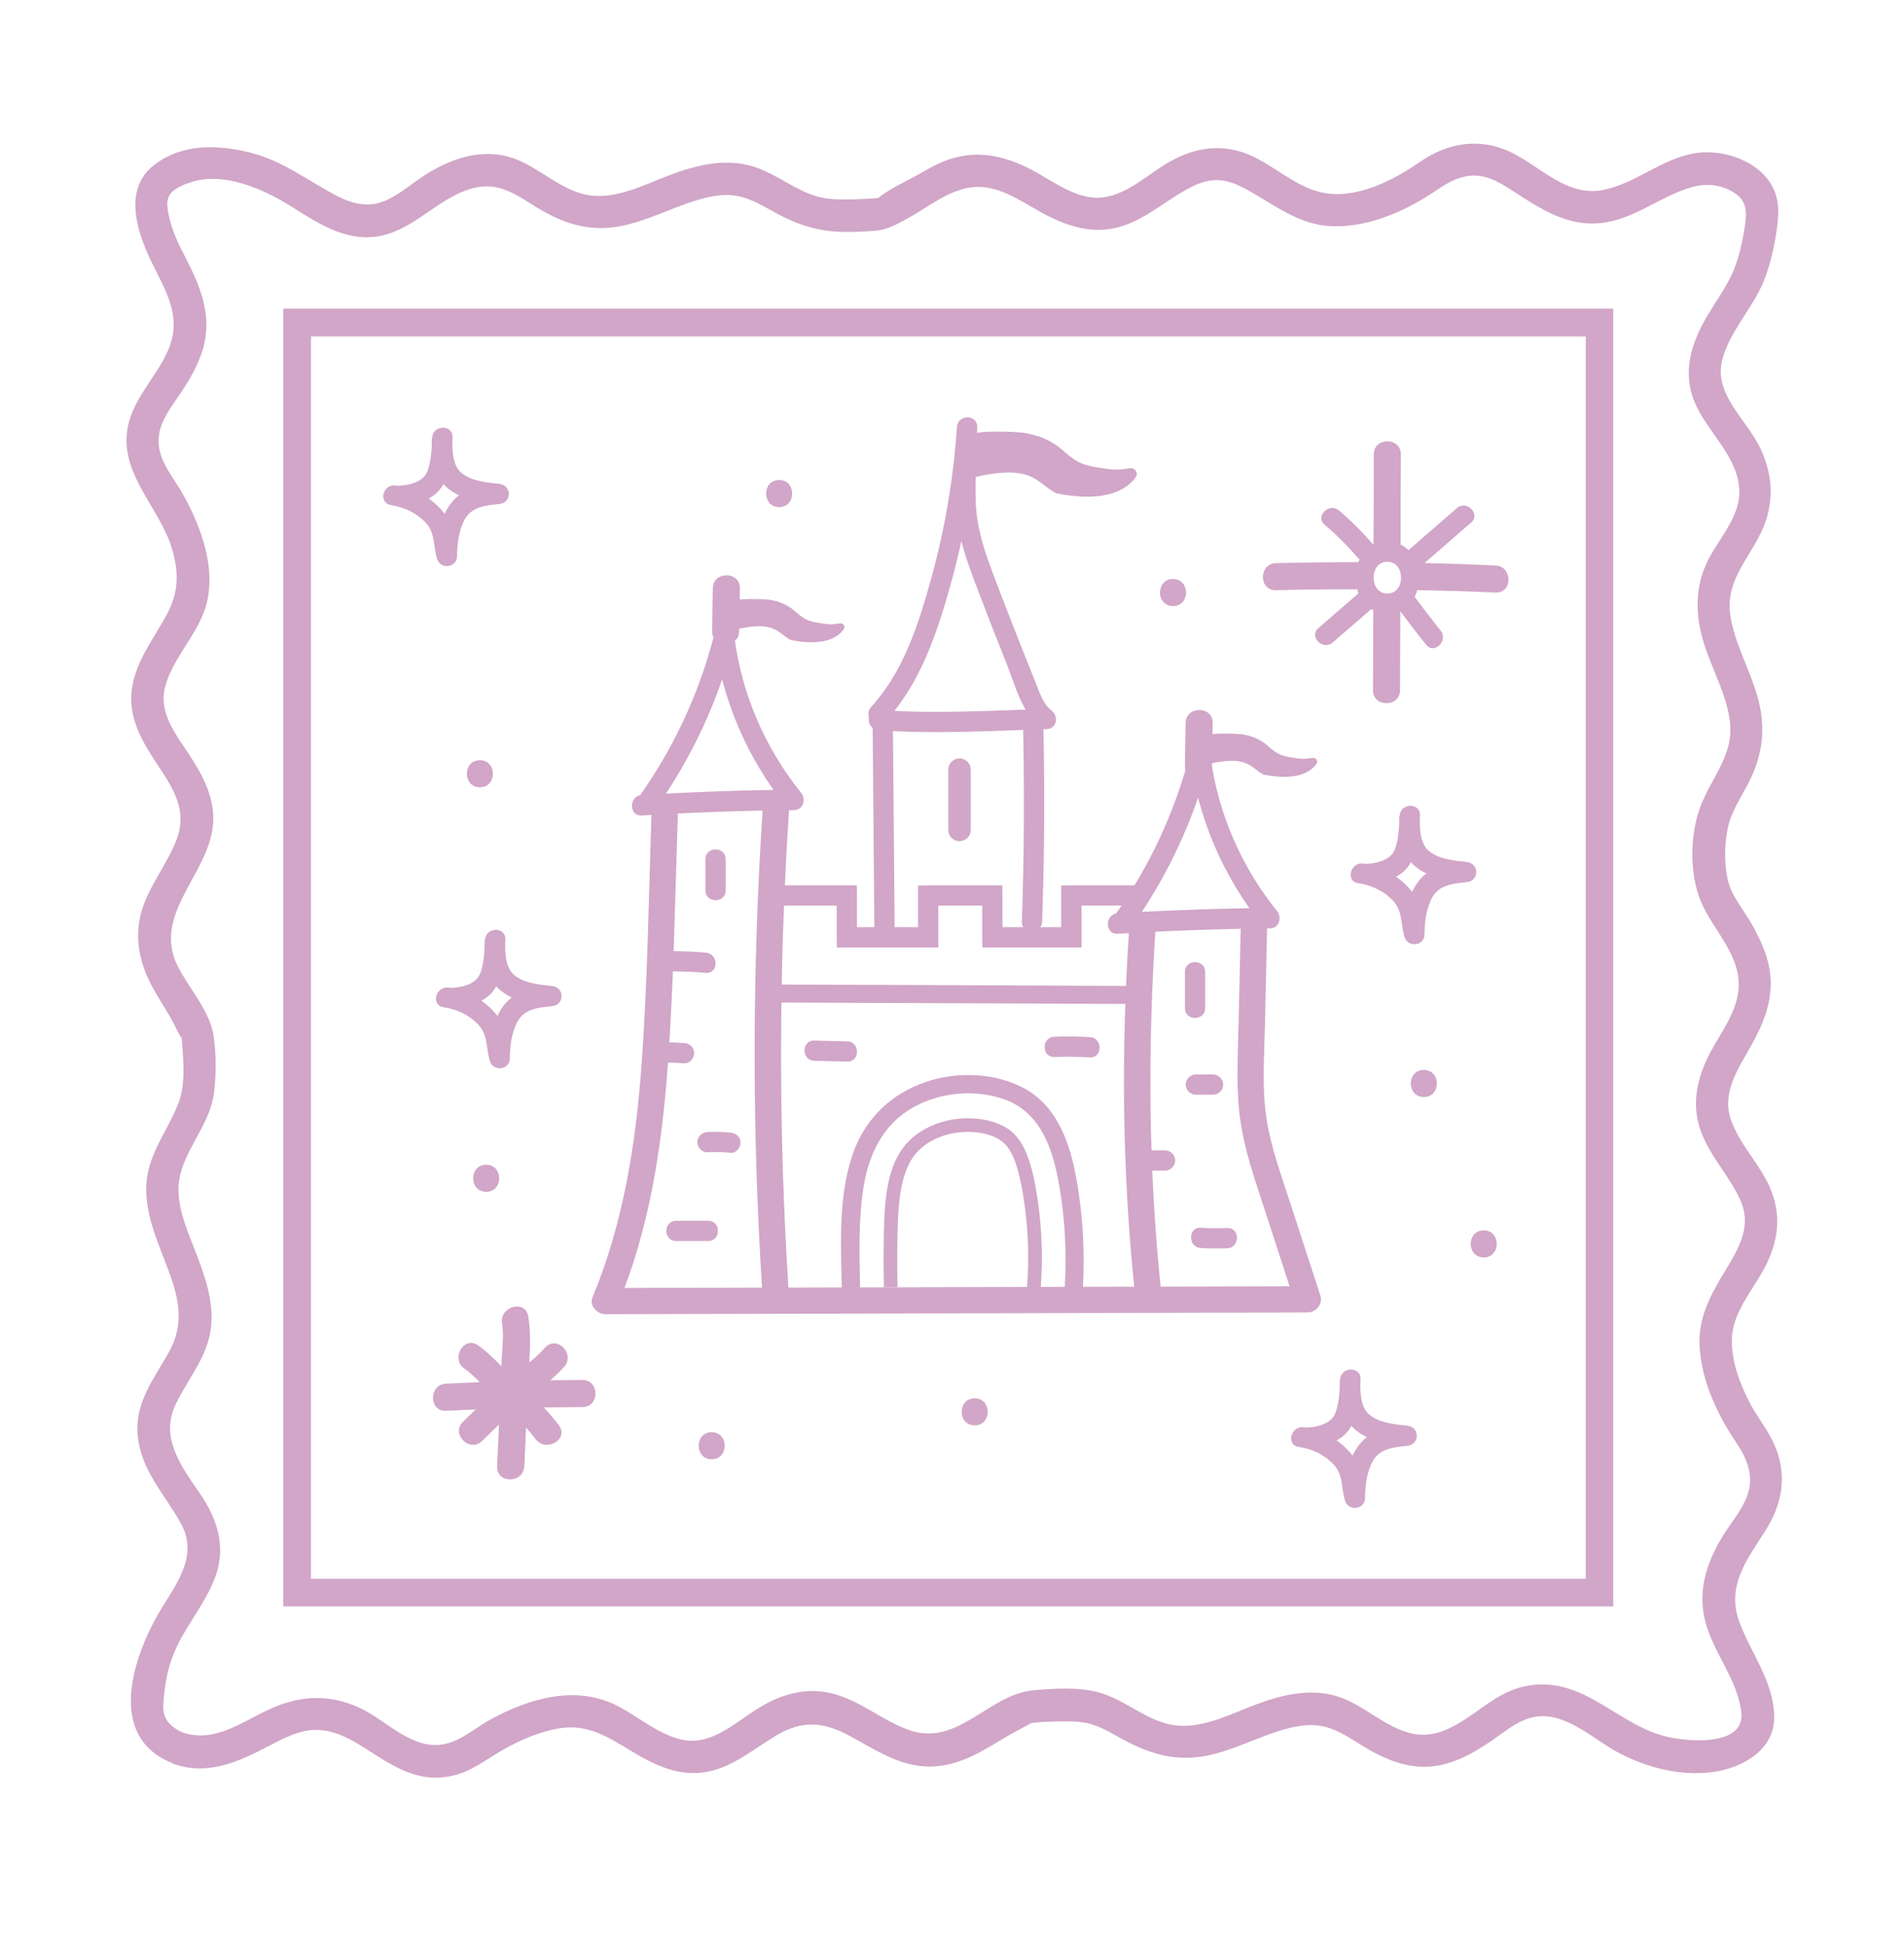 <?xml version="1.0" encoding="UTF-8"?>
<svg id="Layer_2" data-name="Layer 2" xmlns="http://www.w3.org/2000/svg" viewBox="0 0 139.22 142.24">
  <defs>
    <style>
      .cls-1 {
        fill: #d1a6c8;
      }
    </style>
  </defs>
  <g id="Components">
    <g id="fb9f0219-bd71-4ef6-8532-39fb7e0cfdb9_1" data-name="fb9f0219-bd71-4ef6-8532-39fb7e0cfdb9 1">
      <g id="fb9f0219-bd71-4ef6-8532-39fb7e0cfdb9_1-2" data-name="fb9f0219-bd71-4ef6-8532-39fb7e0cfdb9 1">
        <path class="cls-1" d="M47.87,59.22c2.7-3.75,4.66-7.97,5.8-12.44-.49-.07-.98-.13-1.47-.2.6,4.59,2.41,8.84,5.31,12.44l.53-1.28c-3.71.04-7.41.17-11.11.39-.96.06-.97,1.56,0,1.5,3.7-.22,7.41-.36,11.11-.39.7,0,.92-.79.53-1.28-2.63-3.26-4.34-7.23-4.87-11.38-.1-.77-1.25-1.09-1.47-.2-1.11,4.36-3.02,8.44-5.65,12.09-.56.78.74,1.53,1.29.76h0Z"/>
        <path class="cls-1" d="M82.67,67.87c2.7-3.75,4.66-7.97,5.8-12.44-.49-.07-.98-.13-1.47-.2.6,4.59,2.41,8.84,5.31,12.44.18-.43.35-.85.53-1.28-3.71.04-7.41.17-11.11.39-.96.06-.97,1.56,0,1.5,3.7-.22,7.41-.36,11.11-.39.7,0,.92-.79.53-1.28-2.63-3.26-4.34-7.23-4.87-11.38-.1-.77-1.25-1.09-1.47-.2-1.11,4.36-3.02,8.44-5.65,12.09-.56.78.74,1.53,1.29.76h0Z"/>
        <path class="cls-1" d="M47.63,59.66c-.2,6.06-.28,12.14-.72,18.19-.42,5.81-1.34,11.62-3.59,17.03-.25.59.37,1.22.93,1.22,5.81-.01,11.61-.03,17.42-.04,9.19-.02,18.39-.05,27.58-.07,2.12,0,4.25-.01,6.37-.02.6,0,1.13-.62.93-1.22-.73-2.24-1.46-4.49-2.19-6.73-.68-2.08-1.45-4.17-1.77-6.34-.32-2.16-.15-4.4-.1-6.58l.16-7.19c.03-1.24-1.9-1.24-1.93,0-.05,2.4-.11,4.79-.16,7.19-.05,2.26-.19,4.55.13,6.8.31,2.23,1.07,4.36,1.76,6.49.75,2.3,1.49,4.59,2.24,6.89.31-.41.62-.81.93-1.22-5.81.01-11.61.03-17.42.04-9.19.02-18.39.05-27.58.07-2.12,0-4.25.01-6.37.02.31.41.62.81.93,1.22,2.27-5.47,3.19-11.36,3.63-17.24.46-6.15.54-12.33.75-18.49.04-1.24-1.89-1.24-1.93,0h0Z"/>
        <path class="cls-1" d="M55.77,59.13c-.78,11.78-.79,23.59-.03,35.37.08,1.23,2.01,1.24,1.93,0-.76-11.78-.74-23.59.03-35.37.08-1.24-1.85-1.23-1.93,0h0Z"/>
        <path class="cls-1" d="M82.57,67.82c-.6,8.9-.53,17.75.4,26.62.13,1.22,2.06,1.23,1.93,0-.93-8.87-.99-17.73-.4-26.62.08-1.24-1.85-1.23-1.93,0h0Z"/>
        <rect class="cls-1" x="68.92" y="59.86" width="1.32" height="25.69" transform="translate(-3.41 141.99) rotate(-89.77)"/>
        <polygon class="cls-1" points="78.32 69.29 71.83 69.29 71.82 68.53 71.82 66.22 68.61 66.22 68.61 69.28 67.86 69.29 61.19 69.29 61.18 68.53 61.18 66.22 57.13 66.22 57.13 64.74 62.65 64.74 62.66 65.49 62.66 67.8 67.13 67.8 67.13 64.75 67.88 64.74 73.29 64.74 73.3 65.49 73.3 67.8 77.59 67.8 77.59 64.75 78.35 64.74 83.38 64.74 83.38 66.22 79.08 66.22 79.08 69.28 78.32 69.29"/>
        <path class="cls-1" d="M63.8,52.2c.04,4.7.08,9.4.12,14.1,0,.67.01,1.34.02,2.02,0,.95,1.49.96,1.48,0-.04-4.7-.08-9.4-.12-14.1l-.02-2.02c0-.95-1.49-.96-1.48,0h0Z"/>
        <path class="cls-1" d="M64.22,53.39c4.09.31,8.18.05,12.28-.07.79-.02.94-.96.37-1.38-.64-.48-.9-1.43-1.19-2.14-.37-.91-.73-1.82-1.09-2.73-.69-1.75-1.38-3.51-2.04-5.28-.61-1.63-1.14-3.27-1.2-5.02-.07-1.84.06-3.7.1-5.54.02-.96-1.42-.94-1.48,0-.25,3.74-.88,7.45-1.88,11.07-.92,3.31-2.02,6.81-4.39,9.39-.65.7.4,1.75,1.05,1.05,2.49-2.7,3.71-6.28,4.69-9.75,1.09-3.84,1.75-7.78,2.02-11.76h-1.48c-.05,1.98-.21,4.01-.08,5.99.13,1.93.77,3.74,1.45,5.53.73,1.93,1.48,3.86,2.25,5.78.64,1.59,1.11,3.62,2.54,4.69.12-.46.25-.92.37-1.38-4.09.12-8.18.38-12.28.07-.95-.07-.95,1.41,0,1.48h0Z"/>
        <path class="cls-1" d="M71.02,31.86c.06-.46,3.48-.27,3.78-.22,1.01.15,2,.51,2.78,1.18,1,.87,1.36,1.17,2.83,1.39.86.13,1.2.2,2.21.03.37-.06.64.36.42.66-.6.84-2.12,1.92-5.81,1.17-1.44-.72-1.67-2.26-6.27-1.1-.44.8.08-3.11.08-3.12h0Z"/>
        <path class="cls-1" d="M74.8,52.67c.11,4.91.09,9.82-.08,14.73-.03.95,1.45.95,1.48,0,.17-4.91.2-9.82.08-14.73-.02-.95-1.51-.96-1.48,0h0Z"/>
        <path class="cls-1" d="M86.64,71.07v2.65c0,.95,1.48.96,1.48,0v-2.65c0-.95-1.48-.96-1.48,0h0Z"/>
        <path class="cls-1" d="M87.44,80.05h1.26c.4,0,.74-.34.74-.74s-.34-.74-.74-.74h-1.26c-.4,0-.74.34-.74.74s.34.74.74.74h0Z"/>
        <path class="cls-1" d="M87.8,91.26c.64.04,1.28.05,1.93.02.95-.04.96-1.52,0-1.48-.64.02-1.28.02-1.93-.02-.95-.06-.95,1.42,0,1.48h0Z"/>
        <path class="cls-1" d="M49.44,90.75h2.34c.95,0,.96-1.48,0-1.48h-2.34c-.95,0-.96,1.48,0,1.48h0Z"/>
        <path class="cls-1" d="M51.73,84.26c.56-.03,1.12-.02,1.68.04.4.04.74-.37.74-.74,0-.43-.34-.7-.74-.74-.56-.05-1.12-.07-1.68-.04-.4.02-.74.33-.74.74,0,.39.34.76.74.74h0Z"/>
        <path class="cls-1" d="M48.54,77.71c.5-.02.98.01,1.48.04.4.03.74-.36.74-.74,0-.42-.34-.72-.74-.74-.5-.03-.97-.06-1.48-.04-.4.01-.74.33-.74.74s.34.76.74.74h0Z"/>
        <path class="cls-1" d="M48.54,71.03c1.02-.01,2.05.02,3.07.11.95.08.95-1.4,0-1.48-1.02-.09-2.04-.12-3.07-.11-.95.01-.96,1.5,0,1.48h0Z"/>
        <path class="cls-1" d="M51.58,62.83v2.28c0,.95,1.48.96,1.48,0v-2.28c0-.95-1.48-.96-1.48,0h0Z"/>
        <path class="cls-1" d="M59.54,77.57l2.41.06c.95.02.95-1.46,0-1.48l-2.41-.06c-.95-.02-.95,1.46,0,1.48h0Z"/>
        <path class="cls-1" d="M77.1,77.29c.86-.03,1.72-.02,2.59.03.95.05.95-1.43,0-1.48-.86-.05-1.72-.06-2.59-.03-.95.03-.96,1.51,0,1.48h0Z"/>
        <path class="cls-1" d="M76.06,94.61l-1-.09c.24-2.57.12-5.16-.35-7.7-.33-1.75-.75-2.77-1.39-3.31-.53-.45-1.31-.63-1.88-.7-1.85-.22-3.7.47-4.63,1.74-1.01,1.39-1.14,3.6-1.18,5.56-.03,1.34-.03,2.68,0,4.01l-1,.02c-.03-1.33-.03-2.7,0-4.05.04-2.12.19-4.51,1.38-6.13,1.13-1.55,3.37-2.41,5.56-2.14.7.08,1.68.32,2.4.93.82.7,1.35,1.9,1.72,3.88.49,2.63.61,5.31.37,7.98Z"/>
        <path class="cls-1" d="M62.9,94.64c-.05-2.62-.17-5.35.26-7.94.4-2.38,1.46-4.52,3.62-5.73,1.97-1.1,4.47-1.33,6.61-.6,2.42.84,3.39,3.1,3.89,5.44.65,3.11.77,6.32.49,9.48-.08.86,1.26.85,1.33,0,.28-3.2.13-6.43-.49-9.59-.5-2.51-1.53-5.08-3.98-6.25-2.26-1.09-5.06-1.09-7.38-.17-2.4.95-4.13,2.79-4.94,5.24-1.06,3.18-.81,6.82-.75,10.12.02.86,1.35.86,1.33,0h0Z"/>
        <path class="cls-1" d="M88.26,53.84c.04-.3,2.32-.18,2.52-.15.67.1,1.33.34,1.85.79.67.58.91.78,1.88.92.57.09.8.13,1.47.02.25-.04.42.24.28.44-.4.56-1.41,1.28-3.87.78-.96-.48-1.11-1.5-4.18-.73-.3.53.05-2.07.05-2.07h0Z"/>
        <path class="cls-1" d="M88.62,56.01c.02-1.05.04-2.09.05-3.14.02-1.27-1.96-1.27-1.98,0-.02,1.05-.04,2.09-.05,3.14-.02,1.27,1.96,1.27,1.98,0h0Z"/>
        <path class="cls-1" d="M56.97,37.08c1.27,0,1.27-1.98,0-1.98s-1.27,1.98,0,1.98h0Z"/>
        <path class="cls-1" d="M85.77,44.32c1.27,0,1.27-1.98,0-1.98s-1.27,1.98,0,1.98h0Z"/>
        <path class="cls-1" d="M104.11,80.22c1.27,0,1.27-1.98,0-1.98s-1.27,1.98,0,1.98h0Z"/>
        <path class="cls-1" d="M52.04,106.71c1.27,0,1.27-1.98,0-1.98s-1.27,1.98,0,1.98h0Z"/>
        <path class="cls-1" d="M35.55,87.15c1.27,0,1.27-1.98,0-1.98s-1.27,1.98,0,1.98h0Z"/>
        <path class="cls-1" d="M35.09,57.57c1.27,0,1.27-1.98,0-1.98s-1.27,1.98,0,1.98h0Z"/>
        <path class="cls-1" d="M99.71,64.66c1.1,0,2.61-.36,3.28-1.33.71-1.02.74-2.51.81-3.69h-1.48c-.06,1.21.1,2.76,1.05,3.62,1.02.93,2.53,1.11,3.84,1.25v-1.48c-1.29.12-2.67.32-3.5,1.43-.81,1.06-1.05,2.57-1.05,3.87l1.46-.2c-.19-.64-.12-1.31-.33-1.95-.18-.53-.53-1-.92-1.4-.85-.88-1.98-1.44-3.18-1.63-.93-.15-1.34,1.28-.39,1.43.97.15,1.84.54,2.53,1.25.76.79.57,1.72.87,2.69.24.79,1.46.66,1.46-.2,0-.91.13-1.93.59-2.74.51-.88,1.56-.99,2.48-1.07.96-.09.95-1.39,0-1.48-.89-.09-2.03-.2-2.75-.8-.68-.57-.69-1.78-.65-2.59.05-.96-1.43-.95-1.48,0-.05.8-.07,1.72-.36,2.48-.32.82-1.45,1.05-2.25,1.05-.95,0-.96,1.49,0,1.48h0Z"/>
        <path class="cls-1" d="M32.83,73.73c1.1,0,2.61-.36,3.28-1.33.71-1.02.74-2.51.81-3.69h-1.48c-.06,1.21.1,2.76,1.05,3.62,1.02.93,2.53,1.11,3.84,1.25v-1.48c-1.29.12-2.67.32-3.5,1.43-.81,1.06-1.05,2.57-1.05,3.87.49-.07.97-.13,1.46-.2-.19-.64-.12-1.31-.33-1.95-.18-.53-.53-1-.92-1.4-.85-.88-1.98-1.44-3.18-1.63-.93-.15-1.34,1.28-.39,1.43.97.15,1.84.54,2.53,1.25.76.79.57,1.72.87,2.69.24.79,1.46.66,1.46-.2,0-.91.13-1.93.59-2.74.51-.88,1.56-.99,2.48-1.07.96-.09.95-1.39,0-1.48-.89-.09-2.03-.2-2.75-.8-.68-.57-.69-1.78-.65-2.59.05-.96-1.43-.95-1.48,0-.05.8-.07,1.72-.36,2.48-.32.82-1.45,1.05-2.25,1.05-.95,0-.96,1.49,0,1.48h0Z"/>
        <path class="cls-1" d="M95.36,105.88c1.1,0,2.61-.36,3.28-1.33.71-1.02.74-2.51.81-3.69h-1.48c-.06,1.21.1,2.76,1.05,3.62,1.02.93,2.53,1.11,3.84,1.25v-1.48c-1.29.12-2.67.32-3.5,1.43-.81,1.06-1.05,2.57-1.05,3.87.49-.07.97-.13,1.46-.2-.19-.64-.12-1.31-.33-1.95-.18-.53-.53-1-.92-1.4-.85-.88-1.98-1.44-3.18-1.63-.93-.15-1.34,1.28-.39,1.43.97.15,1.84.54,2.53,1.25.76.79.57,1.72.87,2.69.24.79,1.46.66,1.46-.2,0-.91.13-1.93.59-2.74.51-.88,1.56-.99,2.48-1.07.96-.09.95-1.39,0-1.48-.89-.09-2.03-.2-2.75-.8-.68-.57-.69-1.78-.65-2.59.05-.96-1.43-.95-1.48,0-.05.8-.07,1.72-.36,2.48-.32.82-1.45,1.05-2.25,1.05-.95,0-.96,1.49,0,1.48h0Z"/>
        <path class="cls-1" d="M38.34,107.22c.08-1.86.17-3.72.24-5.58.07-1.76.34-3.64.04-5.39-.21-1.25-2.12-.72-1.91.53.14.8.02,1.67-.02,2.48-.04.9-.07,1.81-.11,2.71-.07,1.75-.15,3.5-.23,5.26-.06,1.27,1.92,1.27,1.98,0h0Z"/>
        <path class="cls-1" d="M32.61,103.16c3.33-.17,6.65-.26,9.98-.27,1.27,0,1.27-1.98,0-1.98-3.33.01-6.66.1-9.98.27-1.27.06-1.27,2.04,0,1.98h0Z"/>
        <path class="cls-1" d="M33.96,100.08c.99.7,1.7,1.72,2.6,2.52.93.83,1.85,1.62,2.6,2.63.75,1.01,2.47.02,1.71-1-.86-1.15-1.84-2.08-2.91-3.03-1.03-.92-1.86-2.02-3-2.82-1.04-.74-2.03.98-1,1.71h0Z"/>
        <path class="cls-1" d="M35.25,105.37c1-.98,2.01-1.95,3.07-2.87.98-.85,2.07-1.58,2.93-2.55.85-.95-.55-2.35-1.4-1.4-.87.97-1.95,1.71-2.93,2.55-1.06.92-2.07,1.89-3.07,2.87-.91.89.49,2.29,1.4,1.4h0Z"/>
        <path class="cls-1" d="M109.35,41.35c-1.73-.08-3.46-.14-5.19-.18,1.14-.99,2.27-1.97,3.41-2.96.72-.63-.33-1.67-1.05-1.05-1.18,1.02-2.35,2.04-3.53,3.07-.17-.17-.36-.31-.58-.41,0-2.2.01-4.4.02-6.6,0-1.27-1.97-1.27-1.98,0,0,2.21-.01,4.42-.02,6.62-.78-.89-1.6-1.74-2.52-2.51-.73-.61-1.78.44-1.05,1.05.93.77,1.76,1.64,2.55,2.54-.03.06-.06.13-.09.19-2.01,0-4.01.02-6.02.07-1.27.04-1.28,2.01,0,1.98,1.98-.06,3.96-.07,5.94-.07.03.1.06.2.09.3-.98.85-1.95,1.69-2.93,2.54-.72.63.33,1.67,1.05,1.05.94-.81,1.88-1.63,2.82-2.44.05.03.09.06.14.08,0,1.95-.01,3.9-.02,5.85,0,1.27,1.97,1.27,1.98,0l.02-5.77c.62.83,1.24,1.65,1.89,2.45.6.74,1.65-.31,1.05-1.05-.65-.8-1.27-1.63-1.89-2.46.08-.15.14-.31.19-.49,1.91.04,3.82.09,5.72.18,1.27.06,1.27-1.92,0-1.98h0ZM101.44,43.4c-.64,0-1-.52-1-1.16s.36-1.16,1-1.16,1,.52,1,1.16-.36,1.16-1,1.16Z"/>
        <path class="cls-1" d="M12.57,128.94c2.48.94,4.74-.04,6.96-1.2,1.08-.56,2.24-1.21,3.49-1.24,1.3-.03,2.5.59,3.56,1.27,2.04,1.3,3.91,2.65,6.46,2.09,1.42-.31,2.51-1.2,3.73-1.9,1.28-.73,2.68-1.34,4.15-1.58,1.97-.32,3.42.56,5.05,1.55,1.8,1.1,3.68,2.07,5.85,1.61,1.88-.4,3.36-1.7,4.97-2.65,1.82-1.08,3.35-1,5.21-.02,1.76.93,3.46,2.13,5.51,2.29,1.92.15,3.58-.66,5.17-1.62.41-.25.83-.5,1.25-.74.29-.16.58-.32.87-.47-.06.03.97-.51.54-.33-.21.09.18-.03.32-.04.37-.03.74-.05,1.11-.06.78-.03,1.57-.06,2.35.04,1.05.13,1.96.69,2.87,1.19,2,1.1,3.89,1.7,6.18,1.27,2.03-.39,3.86-1.43,5.85-1.97.91-.25,1.85-.39,2.78-.18,1.04.24,1.94.87,2.84,1.42,2.01,1.23,4.06,1.99,6.41,1.21,1.19-.39,2.25-1.05,3.27-1.77.95-.67,1.95-1.48,3.14-1.6,2.16-.21,4.11,1.72,5.89,2.66,2.05,1.09,4.48,1.71,6.81,1.42,2.18-.27,4.63-1.6,4.57-4.1-.06-2.58-1.7-4.58-2.55-6.89-.96-2.62.55-4.55,1.9-6.66,1.32-2.06,1.64-4.26.56-6.52-.49-1.02-1.23-1.91-1.74-2.92-.71-1.39-1.29-2.96-1.27-4.54.03-1.96,1.51-3.58,2.39-5.24,1.02-1.92,1.28-3.9.38-5.92-.77-1.74-2.24-3.15-2.85-4.96-.65-1.94.53-3.67,1.45-5.3,1.02-1.81,1.76-3.64,1.37-5.76-.21-1.15-.74-2.24-1.31-3.25-.58-1.02-1.43-1.97-1.71-3.13-.29-1.19-.27-2.68-.01-3.88.26-1.19.95-2.19,1.5-3.25,1.06-2.04,1.3-4.07.68-6.28-.56-2.02-1.67-3.89-2-5.98-.35-2.26,1.05-3.82,2.05-5.68,1.18-2.19,1.19-4.4.1-6.64-.97-1.99-3.34-3.86-2.76-6.29.51-2.12,2.22-3.81,3.04-5.81.44-1.08.71-2.22.9-3.37.18-1.12.33-2.24-.13-3.32-.89-2.06-3.59-3.01-5.69-2.71-2.48.36-4.38,2.22-6.81,2.7-2.63.52-4.53-1.67-6.68-2.73-2.26-1.12-4.66-.75-6.7.67-1.97,1.37-4.7,2.77-7.16,2.25-1.98-.41-3.6-2.06-5.46-2.81-1.95-.78-3.85-.47-5.65.53-1.56.87-3.06,2.39-4.89,2.63-1.92.25-3.68-1.2-5.28-2.03-1.78-.93-3.68-1.41-5.66-.85-.85.24-1.65.66-2.41,1.11-.93.54-2.03,1.01-2.89,1.64-.66.48.15.11-.29.18-.27.04-.56.04-.83.06-.87.05-1.76.08-2.64,0-2.05-.17-3.66-1.76-5.59-2.36-2.07-.64-4.18-.11-6.14.63-1.8.68-3.8,1.74-5.78,1.48-2.06-.27-3.64-1.99-5.56-2.69-2.39-.86-4.8.03-6.81,1.38-.97.65-1.93,1.52-3.07,1.85-1.07.31-2.12,0-3.08-.5-2.13-1.1-3.94-2.56-6.31-3.16-2.43-.61-5.07-.7-7.14.95-2.01,1.62-1.32,4.34-.42,6.39,1.03,2.35,2.66,4.38,1.54,7.03-.91,2.16-2.82,3.75-3.05,6.2-.29,3.08,2.39,5.47,3.27,8.28.54,1.74.55,3.24-.31,4.85-1.01,1.9-2.5,3.7-2.63,5.93-.12,2.01.99,3.74,2.06,5.34,1.08,1.63,2,3.17,1.29,5.15-.68,1.87-2.04,3.42-2.6,5.35-.53,1.82-.18,3.67.68,5.32.43.84.96,1.62,1.43,2.44.28.5.52,1.02.8,1.53,0-.02-.04-.38.01-.13.02.1.02.22.03.33.12,1.53.29,3.24-.31,4.69-.86,2.08-2.3,3.77-2.3,6.13,0,2.13.94,4.08,1.66,6.04.76,2.04,1.12,3.88.01,5.86-1.07,1.92-2.49,3.69-2.3,6.03.21,2.64,1.98,4.35,3.18,6.55,1.19,2.19-.12,4.08-1.29,5.95-2.04,3.25-4.3,9.29.35,11.42,1.37.63,2.58-1.41,1.19-2.04-.94-.43-1.61-.97-1.55-2.08.07-1.29.27-2.54.76-3.75.81-2.01,2.34-3.64,3.07-5.7.78-2.21.08-4.24-1.2-6.09-1.34-1.94-2.88-4.03-1.73-6.44.91-1.91,2.35-3.48,2.59-5.66.22-2.01-.52-3.92-1.23-5.75-.7-1.79-1.55-3.76-.94-5.7.63-2.02,2.15-3.6,2.4-5.77.15-1.32.15-2.75-.04-4.06-.26-1.81-1.79-3.47-2.61-5.07-1.93-3.8,2.2-6.68,2.56-10.33.19-1.92-.71-3.61-1.73-5.17-.96-1.46-2.25-3.05-1.78-4.91.5-2,2.11-3.58,2.84-5.5.63-1.64.47-3.49-.02-5.15-.39-1.32-.98-2.61-1.68-3.79-.74-1.23-1.75-2.37-1.59-3.92.12-1.17.92-2.18,1.56-3.12.69-1.02,1.32-2.1,1.67-3.29.7-2.41-.18-4.56-1.28-6.68-.51-.98-.98-1.95-1.21-3.04-.11-.53-.24-1.13.1-1.6.34-.47,1.08-.73,1.62-.9,2.35-.72,5.19.54,7.15,1.76,1.78,1.11,3.7,2.43,5.9,2.29,2.42-.15,4.03-1.95,6.06-3.02,1-.53,2.13-.87,3.26-.59,1.03.25,1.92.9,2.81,1.44,1.9,1.16,3.76,1.78,5.99,1.39,1.99-.35,3.78-1.34,5.71-1.92.87-.26,1.79-.46,2.7-.35,1.1.13,2.07.73,3.02,1.25,1.76.97,3.33,1.44,5.33,1.42.68,0,1.37-.04,2.04-.09.82-.07,1.49-.45,2.22-.84,1.51-.81,3-2.09,4.74-2.33,1.91-.26,3.55.96,5.13,1.83,1.73.94,3.58,1.61,5.55,1.11,1.87-.47,3.33-1.79,4.97-2.72.7-.4,1.47-.75,2.29-.75,1.08,0,2.04.57,2.95,1.11,1.63.97,3.24,2.08,5.18,2.24,2.66.22,5.5-.97,7.68-2.42.76-.51,1.49-1.02,2.41-1.2,1.24-.25,2.29.3,3.3.96,2.02,1.31,4.05,2.72,6.59,2.45,2.47-.26,4.32-1.96,6.64-2.62,1.1-.31,2.17-.2,3.14.42,1.05.68.88,1.72.69,2.82-.19,1.1-.45,2.21-.93,3.22-.49,1.02-1.16,1.95-1.74,2.92-1.16,1.95-1.86,4.09-.96,6.29.88,2.16,3,3.8,3.27,6.22.24,2.12-1.55,3.82-2.38,5.61-.89,1.94-.8,3.95-.16,5.95.61,1.91,1.7,3.78,1.89,5.81.21,2.3-1.4,3.98-2.17,6.01-.78,2.06-.83,4.95.04,6.99.9,2.11,2.94,3.9,2.74,6.38-.15,1.9-1.57,3.5-2.34,5.18-.81,1.77-1.08,3.59-.33,5.43.7,1.74,2.03,3.11,2.8,4.81.94,2.1-.3,3.81-1.35,5.58-.95,1.6-1.73,3.18-1.63,5.09.14,2.6,1.31,5.04,2.74,7.16.65.96,1.14,2.11.89,3.29-.24,1.14-1.05,2.11-1.68,3.06-1.32,2-2.16,4.25-1.53,6.65.61,2.3,2.31,4.18,2.63,6.57.35,2.64-4.07,2.21-5.59,1.81-2.2-.58-3.87-2.05-5.88-3.02-2.03-.98-4.07-1.08-6.09.03-2.01,1.1-3.96,3.34-6.48,2.8-2.04-.43-3.57-2.16-5.58-2.75-1.95-.57-3.96-.09-5.81.6-1.8.67-3.71,1.69-5.68,1.57-2.2-.13-3.88-1.94-5.97-2.46-1.46-.37-3.08-.26-4.58-.14-3.44.26-5.63,4.3-9.36,2.86-1.85-.71-3.41-2.07-5.35-2.59-1.9-.51-3.7-.02-5.35.96-1.47.87-2.95,2.31-4.72,2.46-2.01.17-3.98-1.63-5.66-2.5-3.07-1.61-6.49-.61-9.38.97-1.04.57-1.96,1.41-3.11,1.73-2.48.69-4.4-1.67-6.47-2.61-2.16-.99-4.26-.9-6.41.05-2.16.96-4.2,2.64-6.66,1.71-1.42-.54-2.04,1.74-.63,2.28h0Z"/>
        <path class="cls-1" d="M53.69,44c.04-.3,2.32-.18,2.52-.15.67.1,1.33.34,1.85.79.67.58.91.78,1.88.92.57.09.8.13,1.47.02.25-.04.42.24.28.44-.4.56-1.41,1.28-3.87.78-.96-.48-1.11-1.5-4.18-.73-.3.53.05-2.07.05-2.07h0Z"/>
        <path class="cls-1" d="M54.05,46.16c.02-1.05.04-2.09.05-3.14.02-1.27-1.96-1.27-1.98,0-.02,1.05-.04,2.09-.05,3.14-.02,1.27,1.96,1.27,1.98,0h0Z"/>
        <path class="cls-1" d="M70.16,61.51c-.46,0-.82-.37-.82-.82v-4.41c0-.46.37-.82.82-.82s.82.37.82.82v4.41c0,.46-.37.82-.82.82Z"/>
        <path class="cls-1" d="M83.93,85.6h1.26c.4,0,.74-.34.74-.74s-.34-.74-.74-.74h-1.26c-.4,0-.74.34-.74.74s.34.74.74.74h0Z"/>
        <path class="cls-1" d="M71.27,104.23c1.27,0,1.27-1.98,0-1.98s-1.27,1.98,0,1.98h0Z"/>
        <path class="cls-1" d="M108.49,91.95c1.27,0,1.27-1.98,0-1.98s-1.27,1.98,0,1.98h0Z"/>
        <path class="cls-1" d="M28.97,37.01c1.1,0,2.61-.36,3.28-1.33.71-1.02.74-2.51.81-3.69h-1.48c-.06,1.21.1,2.76,1.05,3.62,1.02.93,2.53,1.11,3.84,1.25v-1.48c-1.29.12-2.67.32-3.5,1.43-.81,1.06-1.05,2.57-1.05,3.87.49-.07.97-.13,1.46-.2-.19-.64-.12-1.31-.33-1.95-.18-.53-.53-1-.92-1.4-.85-.88-1.98-1.44-3.18-1.63-.92-.14-1.34,1.21-.39,1.43l.23.05c.93.22,1.32-1.21.39-1.43l-.23-.05c-.13.48-.26.95-.39,1.43.97.15,1.84.54,2.53,1.25.76.79.57,1.72.87,2.69.24.79,1.46.66,1.46-.2,0-.91.13-1.93.59-2.74.51-.88,1.56-.99,2.48-1.07.96-.09.95-1.39,0-1.48-.89-.09-2.03-.2-2.75-.8-.68-.57-.69-1.78-.65-2.59.05-.96-1.43-.95-1.48,0-.05.8-.07,1.72-.36,2.48-.32.82-1.45,1.05-2.25,1.05-.95,0-.96,1.49,0,1.48h0Z"/>
        <path class="cls-1" d="M117.97,117.47H20.71V22.57h97.25v94.9h0ZM22.74,115.45h93.21V24.6H22.74v90.85Z"/>
      </g>
    </g>
  </g>
</svg>